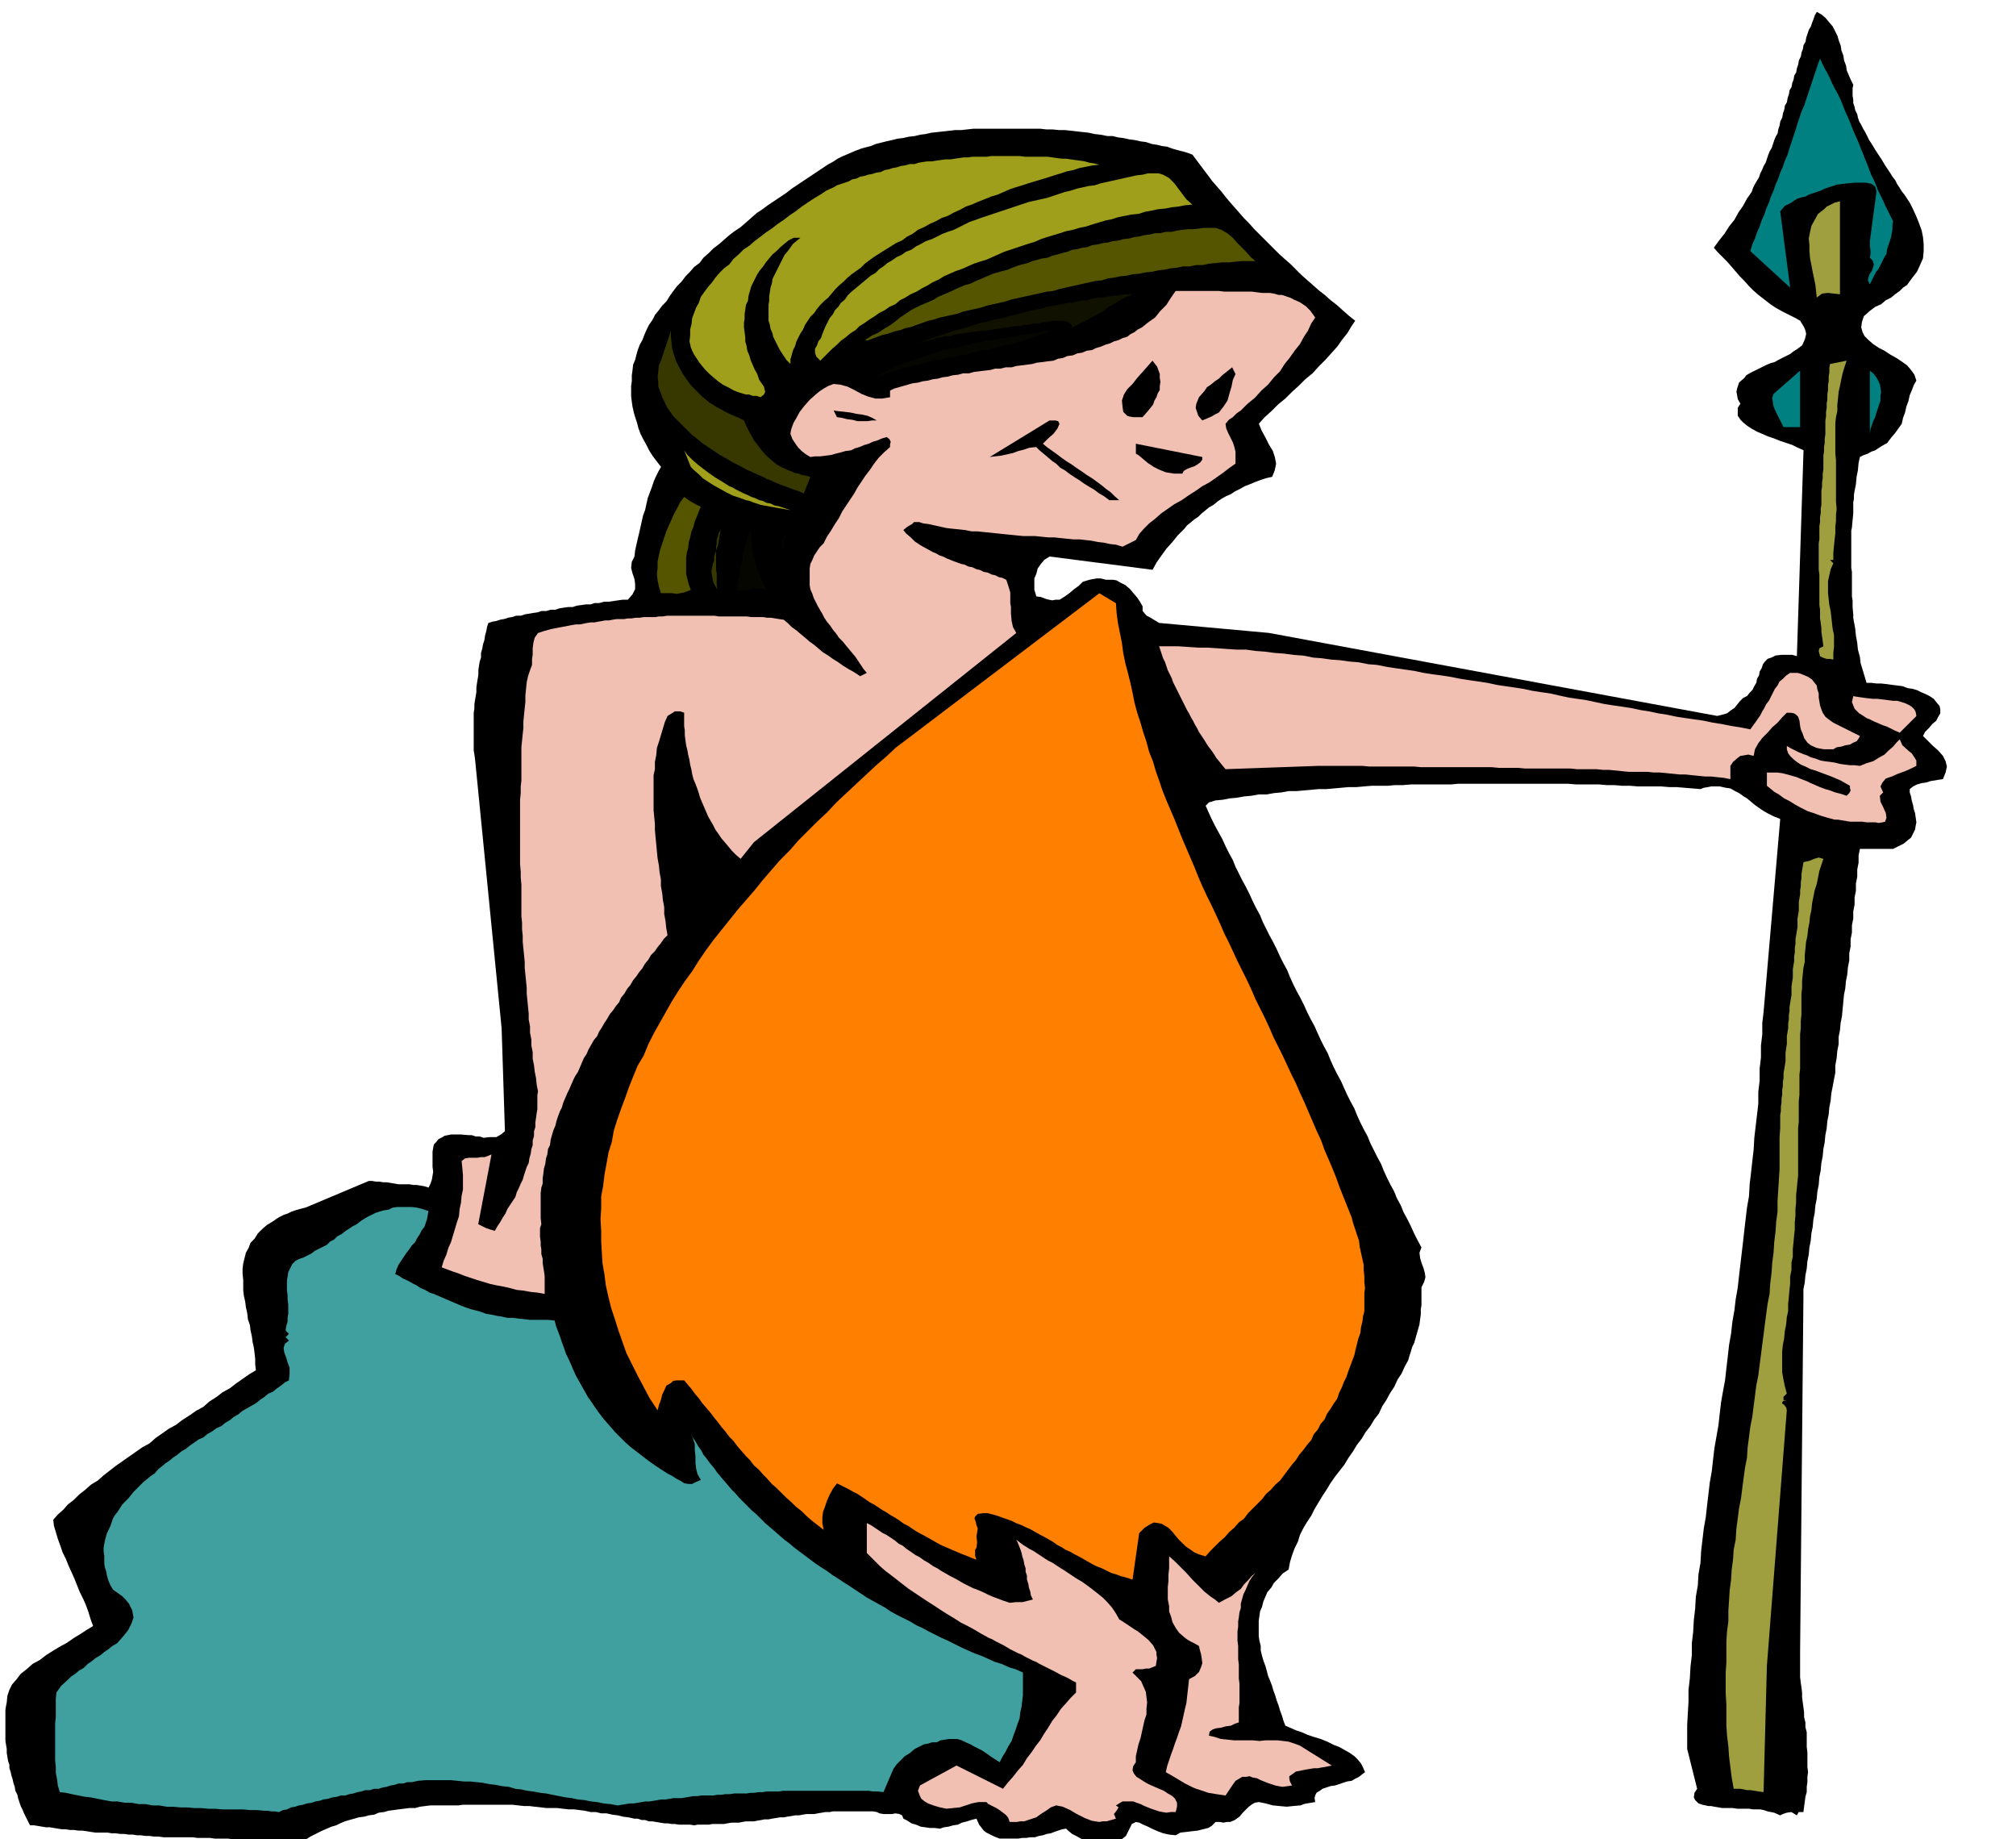 <svg xmlns="http://www.w3.org/2000/svg" fill-rule="evenodd" height="447.366" preserveAspectRatio="none" stroke-linecap="round" viewBox="0 0 3035 2769" width="490.455"><style>.brush1{fill:#000}.pen1{stroke:none}.brush2{fill:teal}.brush3{fill:#9f9f1c}.brush4{fill:#9f9f40}.brush5{fill:#550}.brush6{fill:#f2bfb3}.brush8{fill:#373700}.brush9{fill:#060600}</style><path class="pen1 brush1" d="m2790 128-1 5v11l1 6v5l2 6 1 5 3 6 1 5 2 6 3 5 3 6 3 5 3 6 3 6 4 6 3 5 3 5 4 6 4 6 3 5 3 5 4 6 4 6 3 5 4 5 3 6 4 6 3 5 4 5 4 6 4 6 5 10 5 11 4 10 4 11 2 10 1 11v10l-1 11-4 9-5 11-7 9-8 11-6 4-5 5-7 5-6 5-8 4-7 6-9 4-8 6-9 8-3 9-1 8 2 7 3 6 6 6 7 6 9 6 8 4 9 6 9 5 9 6 7 5 6 7 5 7 3 9-4 7-3 8-3 7-2 9-3 8-2 9-3 8-2 9-5 7-5 7-6 7-6 8-9 5-9 6-6 2-5 3-6 2-6 3-2 9-1 11-2 10-1 11-1 5-1 5-1 6v6l-1 5v17l-1 10-1 11-1 5v56l1 6v37l1 6v10l1 11v5l1 6 1 5 1 6 1 10 2 11 1 10 3 11 1 9 3 10 3 10 3 10h7l8 1h7l9 1 7 1 8 1 8 1 8 3 7 1 7 2 6 3 7 3 6 3 6 4 4 5 5 6 1 5v6l-3 5-3 6-6 5-5 6-6 6-3 6 7 7 8 8 8 7 7 8 4 8 2 8-2 9-4 10-7 1-6 1-6 1-6 2-7 1-7 2-6 3-5 4v5l2 6 1 6 2 7 1 6 2 6 1 7 1 7-1 5-1 6-3 6-3 6-5 4-6 5-8 4-8 4h-50l-2 10v11l-2 10v11l-2 10v11l-2 10v11l-2 10v11l-2 10v11l-2 10v11l-2 10v11l-2 10-1 11-2 10-1 11-2 10-1 11-1 10-1 11-2 10-1 11-2 10v11l-2 10-1 11-2 11v11l-2 10-2 11-2 10-1 11-2 10-1 11-2 10-1 11-2 10-1 11-2 10-1 11-2 10-1 11-2 10-1 12-2 10-1 11-2 10-1 11-2 10-1 11-2 10-1 11-2 10-1 11-2 10-1 11-2 10-1 11-2 10v12l-5 535v37l1 8 1 7 1 8v7l1 8 1 7 1 8v7l2 8v7l2 8v22l1 8v22l1 8-1 7v8l-1 7v8l-2 7-1 8-1 7-1 8h-7l-3 5-8-5-7 1-6 2-4 2-9-4-10-2-6-2-5-1h-11l-6-1h-18l-6-1h-16l-6-1-6-1-5-1h-4l-9-2-6-2-5-5-2-4 1-7 4-6-15-60v-36l1-18 1-17v-18l2-17 1-18 2-17v-18l2-17 1-18 2-17 1-18 3-17 1-17 3-17 1-18 2-17 2-17 3-17 2-18 2-17 2-17 3-17 2-18 2-17 3-17 3-17 2-18 2-17 3-17 3-16 2-18 2-17 2-18 3-17 2-18 3-17 2-17 3-17 2-18 2-17 2-17 2-17 2-18 2-17 2-17 3-17 1-18 2-17 2-18 2-17 1-18 2-17 2-17 2-17v-18l2-17v-18l2-17v-18l2-17v-17l2-17 25-290-10-4-8-4-7-4-6-4-7-5-6-5-6-5-5-3-7-5-6-3-7-4-7-1-9-2h-13l-5 1-6 1-5 2-12-1-12-1-12-1h-11l-12-1h-35l-12-1h-12l-12-1h-11l-12-1h-34l-12-1h-166l-11 1h-60l-12 1h-12l-11 1h-24l-12 1-11 1h-12l-11 1-11 1-11 1h-12l-11 1-11 1-11 1h-12l-11 2-11 1-11 2h-12l-11 2-11 1-11 2-11 1-10 2-11 1-10 3-5 5 4 9 5 11 5 10 6 11 5 9 5 11 5 10 6 11 4 10 5 10 5 10 6 11 5 10 5 11 5 10 6 11 4 10 5 10 5 10 6 11 5 10 5 11 5 10 6 11 4 10 5 11 5 10 6 11 5 10 5 11 5 10 6 11 4 9 5 11 5 10 6 11 4 10 5 11 5 10 6 11 4 9 5 11 5 10 6 11 4 10 5 11 5 10 6 11 4 10 5 10 5 10 6 11 4 10 5 11 5 10 6 11 4 10 6 11 4 10 6 11 5 10 5 11 5 10 6 11-3 8 1 8 2 7 3 8 2 7 1 7-2 7-4 8v27l-1 6v8l-1 7-1 8-2 7-2 7-2 7-2 7-3 6-2 7-2 6-2 7-5 9-5 11-6 9-5 11-6 9-6 11-6 9-5 11-7 9-6 10-7 9-6 10-7 9-6 10-7 10-6 10-7 9-7 9-7 10-6 10-6 9-6 10-6 10-5 10-6 9-6 10-5 10-3 10-5 10-4 11-3 10-2 11-9 6-6 7-7 7-4 7-6 7-3 7-3 7-2 8-3 7-1 7-1 7v23l1 7 2 8v7l2 8 2 7 3 8 2 7 2 8 3 7 3 8 2 7 3 8 2 7 3 8 2 7 3 8 2 7 3 8 7 3 9 4 9 3 9 4 9 3 10 3 10 4 10 5 8 3 9 5 7 4 7 5 5 5 5 6 3 6 3 7-4 3-5 4-6 3-5 3-7 1-6 2-6 2-6 2-7 1-6 2-6 2-4 3-5 3-2 4-1 4 1 6-6 1-6 1-5 1-5 2-11 1-10 1-11-1-10-1-11-3-10-2-6 1-5 3-4 3-3 3-6 6-5 6-7 5-7 3h-5l-5 1-6-1h-6l-6 6-5 3-8 2-8 2-9 1-8 1-9 1-7 4-10-1-9-2-8-3-7-3-8-4-7-3-6-3-5-1-6 3-3 6-3 6-3 6-5 4-6 5-5 1-4 2-5 1-5 1-10-1-9-2-9-3-8-3-9-5-6-3-6-5-3-3-6 1-6 2-6 2-5 2-6 1-6 2-6 1-6 2h-7l-6 1h-6l-6 1h-28l-8-3-6-3-6-3-4-3-7-9-4-9-8 2-6 2-8 2-6 3-7 1-7 2-7 1-6 2-8-1h-7l-7-1-7-1-7-3-7-2-6-4-6-3-2-5-4-2-6-1-5 1h-13l-6-1-4-2-6-1h-60l-5 1h-6l-6 1-6 1-5 1h-12l-6 1-5 1h-6l-6 1-6 1-5 1h-6l-6 1-6 1-5 1h-6l-5 1-6 1-5 1h-12l-6 1-5 1h-11l-6 1-5 1h-18l-5 1h-17l-5 1-6-1h-17l-6-1h-5l-6-1h-5l-6-1-6-1-6-1h-5l-6-2h-5l-6-2h-5l-9-2-8-1-8-2-8-1-9-2h-8l-8-2h-8l-9-2-8-1-8-1h-8l-9-1-8-1h-16l-9-1-9-1-8-1h-8l-9-1-9-1h-74l-7 1h-42l-8 1-8 1-7 2h-9l-8 1-8 1-7 1-8 1-7 2-8 1-7 3-8 1-7 2-8 1-7 2-7 2-7 2-7 3-6 3-7 2-7 3-7 3-6 3-6 3-6 3-6 4-6 4-7-1h-7l-7-1h-6l-7-1h-19l-7-1h-45l-7-1h-20l-7-1h-19l-7-1h-44l-7-1h-7l-7-1h-6l-7-1h-6l-6-1h-6l-7-1h-6l-7-1h-6l-6-1h-18l-7-1-6-1-7-1h-6l-7-1h-6l-6-1h-6l-6-1-6-1-6-1h-6l-6-1-6-1-6-1h-6l-3-6-3-6-3-6-2-5-3-6-2-6-2-6-1-5-3-6-1-6-2-6-1-5-2-6-1-5-2-6v-5l-2-6-1-6-1-6v-6l-1-6-1-6v-47l1-6 1-5 1-10 3-9 4-8 7-8 6-8 9-7 9-8 11-6 9-7 11-7 10-6 11-6 10-7 10-6 9-6 10-6-4-11-3-10-4-11-4-9-5-10-4-10-4-10-4-9-5-11-4-10-5-10-3-9-4-11-3-10-3-10-1-9 7-8 8-7 7-8 9-7 8-8 9-7 9-8 10-6 9-8 9-7 9-7 10-7 10-7 10-7 10-7 11-6 9-8 10-7 10-7 11-6 9-7 11-7 10-7 11-6 9-8 11-7 9-7 11-6 9-7 10-7 10-7 10-6-1-9v-8l-1-9-1-8-2-9-1-8-2-9-1-8-3-9-1-9-2-9-1-8-2-9-1-8v-16l-1-9v-8l1-8 2-8 2-8 4-7 3-8 6-6 5-8 7-7 7-6 10-6 4-3 5-3 6-3 6-2 6-3 6-2 7-2 8-2 95-40h5l6 1h5l6 1h5l6 1 6 1 6 1h16l6 1h5l6 1 6 1 6 2 3-6 2-6 1-6 1-6-1-7v-23l1-6 1-5 3-3 4-5 6-3 3-2 5-1 5-1h15l11 1h5l6 2h6l6 2 9-1h10l7-4 6-5-5-155-40-405-1-7-1-6v-57l1-6v-7l1-6 1-6 1-6v-7l1-7 1-6 1-6v-7l1-7 1-6 2-6v-7l2-7 1-6 2-6 1-7 2-7 1-6 2-6 6-2 6-1 6-2 6-1 6-2 6-1 6-2h7l6-2 6-1 6-1 7-1 6-2h7l7-2h7l6-2 6-1 7-1h7l6-2 7-1 7-1h7l6-2h7l7-2h7l7-1 7-1 7-1h8l7-8 4-8v-8l-1-7-3-9-2-8 1-9 4-8 1-9 2-9 2-9 2-8 2-9 2-9 2-9 3-8 2-9 2-9 3-8 3-8 3-9 3-7 4-8 4-7-7-9-6-8-5-8-4-8-5-9-4-8-3-8-2-8-3-9-2-7-2-9-1-7-1-8v-16l1-7v-9l1-7 1-9 3-7 2-8 2-7 3-8 4-7 3-8 3-7 4-8 5-7 4-8 5-6 6-8 6-6 5-8 5-7 6-8 7-7 6-8 6-6 7-8 8-6 6-8 8-7 7-7 8-6 8-7 8-7 8-6 9-6 8-7 8-7 8-7 9-6 8-6 9-6 9-6 9-6 9-7 9-6 9-6 9-6 9-6 9-6 9-6 9-5 6-4 6-3 7-3 7-3 7-3 8-3 7-2 8-2 7-3 8-2 8-2 9-2 8-2 8-1 9-2 9-1 8-2 8-1 9-2 9-1 9-1 9-1 9-1h9l9-1 9-1h101l9 1h9l10 1h9l9 1 9 1 9 1 9 1 9 2 9 1 10 2h8l8 2 8 1 9 2 8 1 9 2 8 1 9 3 7 1 8 2 8 1 8 3 7 2 8 2 7 2 8 3 6 8 6 8 6 8 6 8 6 8 7 8 7 8 7 9 6 7 7 8 7 8 7 8 7 7 8 9 7 7 9 9 7 7 8 8 7 7 9 8 8 7 8 8 8 8 9 8 8 7 9 8 9 7 9 8 9 7 9 8 9 8 10 8-6 9-6 10-8 10-7 10-9 10-9 10-10 10-9 10-11 9-10 10-10 9-10 10-11 9-10 10-10 9-9 10 4 10 6 11 5 10 6 10 3 9 2 10-2 10-4 10-9 2-9 3-8 3-7 3-8 3-7 4-8 4-6 4-7 3-7 4-6 4-6 5-7 4-6 5-5 4-5 5-6 4-6 5-5 4-4 5-10 10-8 10-9 10-8 11-7 10-6 11-155-20-8 5-5 6-5 7-2 8-3 7v17l3 10 7 1 8 3 4 1 5 1 5-1h6l8-5 7-5 7-6 7-5 6-6 10-3 5-1 6-1h6l8 2h11l5 1 5 3 8 4 7 6 5 6 6 7 4 6 4 7v7l6 7 4 2 5 3 5 3 5 3 165 15 675 125 8-2 7-2 5-4 6-4 4-5 4-5 5-5 6-3 4-5 4-4 3-6 3-5 1-6 3-5 1-6 3-5 2-6 3-4 4-4 6-2 6-3 9-1h16l7 2 10-310-9-4-8-4-9-3-9-3-10-4-9-3-9-4-7-3-9-5-6-4-6-5-4-4-4-6v-12l4-6-4-7-1-6-1-5 1-5 3-9 8-7 3-4 5-3 6-3 6-3 6-3 6-3 7-3 7-2 5-3 6-3 6-3 6-3 5-4 5-3 4-3 4-3 4-9 2-8-1-5-2-5-3-5-3-5-7-4-6-3-6-3-6-3-11-6-9-6-9-7-9-7-8-7-6-6-7-8-7-7-6-7-6-7-7-8-7-7-7-7-6-7 8-11 8-10 7-11 8-10 6-11 7-10 6-11 7-10 2-6 3-6 3-5 3-5 2-6 3-6 2-5 3-5 2-6 2-6 2-5 3-5 2-6 2-6 2-5 3-5 1-6 2-6 1-6 3-6 1-6 2-6 1-6 3-5 1-6 2-6 1-6 3-5 1-6 2-5 1-6 3-5 1-6 2-6 1-6 3-6 1-6 2-5 1-6 3-5 1-6 2-6 2-6 3-5 2-6 2-5 2-6 3-5 7 4 6 5 5 6 6 7 3 6 4 8 2 7 3 8 1 7 3 8 1 7 3 8 1 7 3 7 3 7 4 8z"/><path class="pen1 brush2" d="m2850 333-1 6v6l-1 6-1 6-2 6-2 6-2 6-1 7-3 5-3 6-3 6-3 6-4 5-3 6-3 6-3 6-3-6 1-5 2-5 3-4 2-6 1-4-2-6-4-4 1-6v-5l-1-7v-7l10-75-2-7-5-4-8-2h-18l-10 1-9 1-8 1-6 2-6 2-6 2-6 3-6 2-6 2-6 2-5 3-6 1-6 2-5 3-4 3-10 5-7 8 15 115-60-55 3-10 4-9 3-9 4-9 3-9 4-9 3-9 4-9 3-9 4-9 3-9 4-9 3-9 4-9 3-9 4-9 3-10 3-9 3-9 3-9 3-10 3-9 3-9 4-9 3-9 3-9 3-9 3-9 3-9 3-9 3-9 3-8 3 7 4 8 4 7 4 8 3 7 4 8 4 7 4 8 3 7 3 8 3 7 4 9 3 7 3 8 3 7 4 9 3 7 3 8 3 7 3 8 3 7 3 8 3 8 4 8 3 7 3 8 4 8 4 8 3 7 4 8 4 8 4 8z"/><path class="pen1 brush3" d="m1655 248-10 1-10 2-10 2-9 3-10 2-9 3-10 3-9 3-10 3-10 3-10 3-9 3-10 3-9 3-9 4-9 4-10 3-10 4-10 4-9 4-9 3-9 5-9 4-9 5-9 3-9 5-9 4-9 5-9 4-8 6-8 4-8 6-9 4-8 5-8 5-8 5-8 5-7 5-8 6-6 6-7 5-7 5-6 5-6 6-7 6-6 6-5 6-5 6-6 5-6 6-5 6-4 6-6 6-4 6-4 6-3 7-4 6-3 6-3 6-2 7-3 6-2 7-2 7v7l-6-6-4-6-4-6-3-5-3-6-3-6-3-6-1-5-3-7-1-6-2-6v-24l1-6v-7l1-6 1-7 2-6 1-7 3-6 3-6 3-6 3-6 3-6 3-6 5-6 8-11 11-9h-10l-8 4-6 5-6 5-6 6-6 5-5 6-5 6-4 6-5 6-4 6-3 6-3 6-3 6-2 7-2 7-1 8-3 6-1 7-1 7v7l-1 6v7l1 7 1 8v6l2 7 1 7 3 7 2 7 3 7 3 7 4 7 3 9 7 10 1 4 1 4-2 4-5 4-6-2h-6l-5-2h-5l-10-3-8-3-9-5-8-4-7-5-6-5-7-6-6-6-5-6-4-5-4-6-4-6-3-6-2-5-2-9 1-9v-9l2-8 1-9 3-8 3-8 4-7 3-9 5-7 6-8 6-7 5-7 6-7 7-7 8-6 6-8 8-7 7-7 9-6 8-7 8-6 9-7 9-6 9-7 9-6 9-7 9-6 9-7 9-6 9-6 10-6 9-6 11-5 5-3 6-2 6-2 6-2 5-3 6-1 6-3 6-1 6-2 6-1 6-2 7-1 6-3 6-1 6-2 6-1 6-2 7-1 7-2h7l6-2 6-1 7-1h7l6-1 7-1 7-1h8l6-1 7-1 7-1h7l6-1h22l6-1h43l8 1h34l7 1 7 1 8 1h6l7 1 7 1 8 1 6 1 7 2 7 1 8 2z"/><path class="pen1 brush3" d="m1795 308-11 1-10 2-10 1-10 2-11 1-9 2-11 2-9 3-11 1-10 2-10 2-9 3-10 2-10 3-10 3-9 3-10 2-10 3-10 2-9 3-10 3-10 3-9 3-9 4-10 3-9 3-9 3-9 3-9 3-9 4-9 4-9 4-10 3-9 3-9 4-9 4-9 3-9 4-9 4-8 5-9 4-8 5-8 4-8 5-9 4-8 5-8 4-7 6-9 4-7 5-8 4-7 5-8 5-7 5-8 5-6 6-8 5-7 6-7 5-6 6-7 6-6 6-6 6-6 6-6-6-2-6v-6l3-5 2-6 4-5 2-6 2-5 3-7 3-6 3-6 5-6 3-6 5-5 4-6 6-5 4-6 5-5 6-5 6-5 6-5 6-5 6-5 7-4 6-6 6-4 6-5 7-4 7-5 7-3 7-5 8-3 7-5 8-4 7-4 9-3 8-4 8-4 8-3 9-3 8-4 8-4 8-4 9-3 8-3 9-3 9-3 9-3 9-3 9-3 9-3 9-3 9-3 9-2 9-2 9-2 9-3 9-3 9-3 9-2 9-3 9-2 9-2 9-1 9-3 9-2 9-2 9-2 9-2 9-2 9-2 9-1 8-2h16l7 2 9 5 8 8 6 8 6 8 6 8 9 8z"/><path class="pen1 brush4" d="m2770 443-9-1-9-1-9 1-8 6-1-10-1-9-2-10-2-9-2-11-2-10-1-11v-9l-1-10 2-10 2-9 5-9 5-9 9-7 4-4 6-3 6-3 8-2v140z"/><path class="pen1 brush5" d="M1890 393h-21l-10 1-9 1h-10l-10 1-10 1-9 2h-10l-10 2h-10l-9 2-10 1-9 2-9 1-9 2-10 1-10 2-10 1-9 2-10 1-9 2-9 1-9 3-10 1-9 2-9 2-9 2-9 2-9 2-9 2-9 3-10 1-9 2-9 2-9 2-9 2-9 2-9 2-9 3-9 2-9 2-9 2-9 3-9 2-9 2-9 2-8 3-9 2-9 2-9 2-9 3-9 2-8 3-9 3-8 3-9 2-8 3-9 2-8 3-9 2-8 3-8 3-8 3-2-2 4-2 6-4 9-4 9-6 10-6 8-6 6-5 6-4 6-4 6-4 6-3 6-3 7-3 7-3 7-3 6-4 7-3 7-3 7-3 6-3 7-3 7-3 8-2 6-3 7-3 7-3 7-3 7-3 7-2 7-2 8-2 7-3 8-3 7-2 8-2 7-3 8-2 7-2 8-1 7-3 8-2 7-2 8-2 7-3 8-1 7-2 8-1 7-3 8-1 8-2 8-1 7-2 9-1 7-2 9-1 7-2 8-1 8-2 8-1 8-2h8l8-2h9l8-2 8-1 8-1h9l8-1 8-1h17l9 3 10 6 7 6 7 8 6 6 7 7 6 7 8 7z"/><path class="pen1 brush6" d="m1980 478-6 9-5 11-6 9-6 11-8 10-7 10-8 10-7 11-9 9-9 11-10 9-10 11-11 9-10 10-6 4-6 6-6 4-5 6 1 7 3 7 3 6 4 8 2 6 2 8v18l-10 7-9 7-10 7-10 7-11 6-10 7-11 7-10 7-11 6-10 7-10 7-9 8-9 7-8 8-7 8-5 9-20 10-10-3-9-1-9-2-9-1-10-2-9-1-9-1h-9l-10-1-10-1-9-1h-9l-10-1-10-1h-18l-10-1-10-1-10-1-9-1-10-1-10-1-9-1h-9l-10-2-9-1-10-1-9-1-9-2-9-2-9-2-8-1-6-2h-8l-3 3-7 4-6 5 4 5 7 6 6 6 9 6 9 5 9 5 5 2 5 3 6 2 6 3 10 4 11 4 5 1 6 3 6 1 6 3 5 1 6 3 6 1 6 3 5 1 6 3 5 1 6 3 3 9 3 10v16l1 6v10l1 11 2 9 5 9-395 315-20 25-7-6-6-6-5-6-5-6-6-7-4-6-5-7-3-6-4-7-4-7-3-7-3-7-3-7-3-7-2-7-2-6-3-8-3-7-2-8-1-6-2-8-1-7-2-8-1-6-2-8-1-7-1-8v-7l-1-7v-20l-6-2h-8l-3 2-5 3-3 2-4 9-3 10-3 10-3 10-3 9-1 11-2 10v11l-2 9v53l1 10 1 11v9l1 11 1 10 1 11 1 10 2 11 1 10 2 11v10l2 11 1 10 2 11v10l2 11 1 10 2 11-6 6-4 6-5 6-4 6-6 6-4 7-5 6-4 7-5 6-4 6-5 6-4 7-5 6-4 7-5 6-3 7-5 6-4 6-5 6-4 7-4 6-4 7-4 6-3 7-5 6-4 7-4 7-3 7-4 6-3 7-3 7-3 7-4 6-3 6-3 7-3 7-3 6-3 7-3 7-2 7-3 6-3 8-2 6-2 8-3 7-2 7-2 7-1 8-3 6-1 8-2 6-1 8-2 7-1 8-1 7v8l-2 6-1 8v38l1 9-2 6v13l1 7v6l1 6v7l2 7v6l1 7 1 6 1 7v27l-11-2-10-1-11-2-10-1-11-3-9-2-11-2-9-2-10-3-10-3-9-3-9-3-10-4-9-3-8-3-8-3 3-10 4-9 3-10 4-9 3-10 3-10 3-10 3-9 1-11 2-9 1-11 2-9v-22l-1-11-1-10 5-4 6-1h13l5-1h6l5-2 5-2-20 105 6 3 6 3 6 2 7 2 4-7 4-6 4-7 4-6 3-7 4-6 4-6 4-6 2-7 3-6 3-7 3-6 2-7 2-6 2-6 3-6 1-7 2-7 1-7 2-6v-7l2-7v-7l2-6v-7l1-7 1-7 1-6v-21l1-6-2-10-1-10-2-10-1-9-2-10v-10l-2-10v-9l-2-10v-10l-2-10v-9l-1-10-1-10-1-10v-9l-1-10-1-10-1-10v-9l-1-10-1-10-1-10v-9l-1-10v-10l-1-10v-47l-1-11v-9l-1-11v-97l1-10v-10l1-9v-50l1-10 1-10 1-9v-10l1-10 1-10 1-9v-10l1-10 1-10 2-9 3-9 3-8v-8l1-8v-9l1-8 2-8 5-7 9-3 11-3 10-2 11-2 5-1 5-1 6-1h6l5-1 5-1 6-1h6l5-1 6-1 5-1h6l5-1 6-1h12l5-1h6l6-1h6l6-1h18l5-1h6l6-1h72l6 1h42l7 1h18l6 1h6l6 1 6 1 7 1 6 5 6 6 7 5 7 6 6 5 7 6 7 5 7 6 6 5 8 5 7 5 8 5 7 5 8 5 9 5 9 6 10-5-5-6-4-6-4-6-4-6-5-6-5-6-5-6-4-5-6-6-4-6-5-6-4-6-5-6-4-6-3-6-3-5-4-7-3-6-3-6-2-6-3-7-1-6v-25l1-7 3-6 3-7 4-6 4-6 6-6 5-10 6-9 6-10 6-9 5-10 6-9 6-9 6-9 5-9 6-9 6-9 7-9 6-9 7-9 8-8 9-8v-4l1-4-2-4-4-3-7 2-7 3-7 2-6 3-7 2-7 3-7 2-6 3-8 1-7 2-8 2-7 2-8 1-8 1h-8l-7 1-8-5-5-4-5-5-3-4-6-9-3-8 1-6 2-6 2-5 3-5 6-11 7-9 8-9 10-9 5-4 6-4 7-4 8-3 10 1 11 3 10 5 11 6 10 4 11 3h10l6-1 6-1v-10l6-3 7-2 7-2 7-2 7-2 8-1 7-2 8-1 7-2 8-1 7-2 8-1 7-2 9-1 7-2h9l7-2 8-1 8-1 9-1 7-2h8l8-2h9l7-2 8-1 8-1 8-1 7-2 9-1 7-1 9-1 7-3 7-1 7-3 8-1 7-3 7-1 7-3 8-1 6-3 7-2 7-3 7-2 6-3 7-2 6-3 7-2 5-4 6-3 5-4 6-3 10-8 10-7 8-10 9-9 7-11 7-10h65l8 1h42l7 1 8 1h12l6 1 7 2h5l6 2 6 2 6 3 9 4 9 6 7 7 7 10z"/><path class="pen1" style="fill:#110" d="m1705 443-7 3-6 3-6 3-6 4-11 6-9 7-6 3-5 3-6 3-5 3-6 3-6 3-6 3-5 3-3-6-6-3-8-1h-15l-7 2h-7l-6 2h-7l-7 2h-7l-6 2h-7l-7 1-7 1-6 1-7 1-7 1-6 1-6 1h-7l-7 1-7 1-6 1-7 1-7 1-6 1-6 2h-7l-7 2-6 1-6 2-6 1-6 2-6 1-6 3 7-3 8-3 9-3 9-3 8-3 9-3 9-3 10-2 9-3 9-3 10-3 10-2 10-3 11-2 10-3 11-2 10-3 11-3 10-2 11-2 5-2 5-1 6-1 6-1 5-1 5-1 6-1h6l5-2 6-1 5-1h6l5-2 6-1 6-1h6l5-1 6-1 5-1h6l5-1 6-1h12z"/><path class="pen1 brush8" d="m1120 633 2 5 3 6 3 6 4 7 3 6 5 6 5 7 6 7 5 5 7 6 6 5 9 5 9 4 10 4 5 1 5 2 6 1 7 2-10 25-6-3-6-2-6-2-5-2-11-4-10-4-6-3-6-2-5-3-5-2-11-5-9-4-11-6-10-5-10-6-9-5-9-6-9-6-9-6-7-6-9-7-7-7-7-7-6-6-7-7-5-7-5-7-3-7-4-8-3-8-3-8v-7l-1-9 1-7 1-9 3-7 15-45v9l1 9 1 9 3 10 3 9 5 10 5 9 7 10 6 8 8 8 8 8 11 9 5 3 6 4 6 3 7 4 6 3 7 3 7 3 8 4z"/><path class="pen1 brush9" d="m1320 568 6-4 6-4 7-4 8-3 6-3 8-3 7-3 9-2 7-3 8-3 8-3 9-2 8-3 8-2 9-2 9-1 8-3 8-1 9-3 9-1 8-2 9-1 9-2 9-1 9-2 9-1 9-2 9-1 9-2 9-1 9-2h10l-8 2-8 3-8 3-8 3-8 2-8 3-8 2-8 3-9 1-8 2-9 2-8 2-9 1-8 3-8 1-8 3-9 1-9 2-9 1-8 3-9 1-8 2-9 2-8 3-9 1-8 2-8 2-8 3-9 2-8 3-8 3-7 3z"/><path class="pen1 brush1" d="M1720 628h-14l-6-1-3-1-6-6-1-7-1-10 3-9 5-8 8-8 7-9 8-9 8-9 7-8 7 9 4 11v6l1 6-1 6v6l-3 5-2 6-3 5-2 6-8 10-8 9z"/><path class="pen1 brush4" d="M2760 843h-5l5 5-4 9-2 9-2 9v18l1 9 1 9 2 9 1 9 1 9 1 9 2 9v18l-1 9v10l-5-1h-5l-6-2-4-2-1-4-1-4 1-4 6-3-1-8-1-7-1-7v-6l-1-7-1-7v-13l-1-7v-46l-1-7v-40l1-6v-20l1-6v-7l1-7v-6l1-6v-21l1-6v-7l1-6v-7l1-6v-21l1-6v-7l1-6v-7l1-6v-21l1-6v-7l1-6v-7l1-6v-7l1-7v-7l1-6v-7l1-6v-7l1-6 25-5-3 9-3 10-2 9-2 10-2 9-1 10-1 9v10l-2 9-1 9v46l1 10v63l1 10-1 9v9l-1 9v10l-1 9-1 10-1 10v11z"/><path class="pen1 brush1" d="m1860 563-4 9-2 10-3 10-3 11-6 9-7 9-6 3-5 3-7 3-7 3-6-7-2-6-2-6 1-6 4-10 8-9 4-6 6-4 6-5 6-4 5-5 5-4 5-4 5-4 5 10z"/><path class="pen1 brush2" d="M2710 643h-25l-3-6-3-6-3-6-3-6-3-7-1-6-1-7 2-6 40-35v85zm105 10v-95l5 4 4 5 3 5 3 6 1 6 1 6-1 6v7l-2 6-2 6-2 6-2 7-3 6-2 6-2 6-1 7z"/><path class="pen1 brush1" d="M1320 633h-7l-7 1h-15l-8-2-8-1-8-2-7-1-5-10 7 1 9 1 9 1 9 2 8 1 9 2 7 3 7 4zm275 5-3 7-6 8-8 7-8 8 6 5 7 5 7 5 8 6 7 5 8 5 7 5 9 6 7 5 8 5 7 5 8 6 6 5 7 5 6 6 7 6h-15l-8-6-7-4-8-6-7-4-8-5-7-5-8-5-6-4-8-6-7-4-6-6-6-4-7-6-6-5-6-5-5-5-10 1-9 3-8 2-8 3-9 2-9 2-9 1-8 1 90-55h9l4 1 2 4zm215 50v4l-3 4-4 3-5 3-6 2-5 2-5 3-2 4h-13l-6-1-6-1-10-4-8-4-9-6-6-5-7-6-5-3v-15l100 20z"/><path class="pen1 brush3" d="m1190 768-6-1-6-1-6-1-5-1-6-1-5-1-6-1-5-1-6-2-6-2-5-2-5-1-11-4-9-3-10-5-9-5-9-5-8-5-9-6-6-6-7-6-5-5-10-25 5 7 7 7 8 7 9 7 8 6 10 7 10 6 11 7 5 2 5 3 6 3 6 3 5 2 6 3 6 2 6 3 5 1 6 3 6 1 6 3 6 1 6 2 6 2 6 2z"/><path class="pen1 brush5" d="m1055 763-3 7-3 8-3 7-2 8-3 7-2 9-2 7-1 9-2 7-1 8v24l2 8 2 8 3 8-5 2-5 2-6 1-5 1-7-1h-17l-3-10-2-9-1-10 1-9v-10l2-9 2-9 3-9 3-9 3-9 4-9 4-9 4-9 5-9 4-8 6-8 4 3 6 4 7 4 8 4z"/><path class="pen1 brush8" d="m1080 888-6-11-2-10-1-6 1-6 1-6 2-5v-6l2-6 2-6 2-5 1-6 1-6 1-6 1-5-3 4-1 5-2 5v6l-1 5v35l1 6v18l1 6z"/><path class="pen1 brush9" d="m1155 888-8-2h-13l-6 2-10 1-8-1v-6l1-5 1-6 1-5 1-6 1-6 1-6 2-5v-7l2-6 1-6 2-6 3-11 4-9v4l1 5v5l1 6v5l1 6 1 6 2 6 1 5 2 6 1 6 3 6 2 6 3 6 3 6 4 6zm30-80-6 4-1 6 1 5 1 5v-20h5z"/><path class="pen1" style="fill:#ff8000" d="m1680 908 1 15 2 15 3 15 3 15 2 15 3 15 4 15 4 16 3 14 3 15 4 15 5 15 4 14 5 15 4 15 6 15 4 14 5 14 5 15 6 15 6 14 6 14 6 15 6 15 6 14 6 14 6 14 6 15 6 14 7 15 7 14 7 15 6 13 6 14 7 14 7 15 6 13 7 14 7 14 7 15 6 14 7 14 7 14 7 15 6 14 7 14 7 14 7 15 6 13 7 14 6 14 7 15 6 14 6 14 6 14 7 15 5 14 6 14 6 14 6 15 5 14 6 15 6 15 6 15 2 8 3 9 3 9 3 9 1 9 2 9 2 9 2 9v8l1 9v9l1 9-1 8v27l-2 8-1 8-2 8-1 9-3 8-2 8-2 8-2 9-3 8-3 8-3 8-3 9-4 8-3 8-4 8-3 9-5 7-5 8-5 7-4 9-6 7-4 8-6 7-4 9-6 7-6 8-6 7-5 8-6 7-6 8-6 8-6 8-7 6-7 8-7 6-6 8-7 7-7 7-7 7-6 8-8 6-7 8-7 6-7 8-8 7-7 7-7 7-7 8-10-3-7-3-7-5-6-4-6-6-5-5-5-6-4-5-6-6-5-3-5-3-5-1-7-1-6 3-8 5-8 8-10 70-9-3-8-2-8-3-7-2-8-4-6-3-8-3-6-3-7-4-7-4-7-4-6-3-7-4-7-3-6-4-6-3-7-5-7-4-7-4-6-3-7-4-7-4-7-3-6-3-8-3-6-3-8-3-6-2-8-3-7-2-8-2h-7l-8 1-4 4-1 3 2 5 1 5 2 5-1 6-1 6 1 9-1 8-2 3v9l2 6-8-3-7-3-8-3-7-3-7-3-7-3-7-3-6-3-7-4-7-4-7-4-6-3-7-4-6-4-6-4-6-3-7-5-6-4-7-4-6-4-7-4-6-4-6-4-6-3-7-5-6-4-6-4-6-3-7-4-6-3-6-3-6-3-6 8-5 9-4 9-3 9-3 8-1 8v9l2 10-9-7-9-7-8-7-7-7-9-7-7-7-8-7-6-6-8-8-7-6-7-8-6-6-7-8-7-6-6-8-6-6-7-8-6-7-6-8-6-6-6-8-6-7-6-8-5-6-6-8-6-7-6-7-5-7-6-7-5-7-6-7-5-6h-12l-5 1-3 3-7 4-3 7-3 6-2 8-3 8-2 8-12-18-9-17-9-17-8-16-9-18-6-17-6-17-5-16-6-18-4-16-4-18-2-16-3-17-1-16-1-17v-16l-1-18 1-16v-18l3-16 2-17 3-16 3-17 5-16 3-17 5-16 6-17 6-16 6-17 6-15 7-17 9-15 7-17 8-16 9-16 9-16 9-16 10-16 10-15 11-15 10-16 11-16 11-15 12-15 12-15 12-15 13-15 13-15 12-15 13-15 13-15 15-15 13-15 14-14 14-14 15-14 14-15 15-14 15-14 15-14 15-14 15-13 15-14 16-12 290-220 25 15z"/><path class="pen1 brush6" d="m2635 1098 8-11 7-10 3-6 3-5 3-6 4-5 3-6 3-6 3-6 4-5 3-6 5-4 5-5 6-4h11l4 1 5 2 7 3 6 4 3 4 4 5 1 6 2 6v6l1 6 1 6 2 6 2 5 4 6 5 4 7 5 40 20-2 4-3 4-5 2-5 3-7 1-6 2-7 1-5 3h-14l-6-1-5-1-9-4-5-4-5-7-2-6-3-7-1-5-1-8-2-6-3-3-3-2-5-1h-6l-7 7-7 8-8 7-7 8-8 8-6 8-5 9-2 10-8-2-6 1-6 1-4 3-7 6-4 6v20l-10-2-10-1-9-1h-9l-10-1-10-1-9-1h-9l-10-1-10-1-10-1h-9l-10-1h-28l-10-1-10-1-10-1h-9l-10-1h-29l-10-1h-68l-11-1h-29l-10-1h-107l-10-1h-68l-10-1h-66l-140 5-5-6-4-5-5-6-3-5-4-6-4-5-4-6-3-5-4-6-4-6-3-6-3-5-3-6-3-5-3-6-3-5-3-6-3-6-3-6-3-6-3-6-3-6-3-6-2-6-3-6-3-6-2-6-2-6-3-6-2-6-2-6-2-6h29l15 1 15 1h14l15 1 14 1 15 1h14l14 2 14 1 15 2 14 1 15 2 14 1 15 3 13 1 14 2 14 1 14 2 13 1 15 3 13 1 15 3 13 2 14 2 14 2 14 3 13 2 15 2 13 2 15 3 13 2 14 2 13 2 14 3 13 2 14 2 13 2 14 3 13 2 14 2 13 3 14 3 13 2 14 2 14 3 14 3 13 2 14 2 13 2 14 3 13 2 14 3 13 2 14 3 13 2 14 2 14 2 14 3 13 2 15 3 13 2 15 3zm250-20-25 25-7-3-6-3-6-3-6-2-7-3-7-3-6-3-5-2-6-4-5-3-4-4-3-3-4-10 2-9 6 1 7 1 7 1 9 1h7l8 1 8 1 8 1h6l7 2 6 2 6 3 3 2 4 4 2 4 1 6z"/><path class="pen1 brush6" d="m2885 1153-8 4-9 4-11 4-9 4-9 3-5 6-3 6 4 9-5 5 1 9 4 8 4 9 1 7-2 6-4 1-6 1-4-1h-14l-7-1h-18l-6-1-6-1-6-1h-5l-11-3-10-3-11-4-9-3-10-5-9-5-8-5-8-4-8-6-7-4-6-5-5-4v-20h15l8 1 8 2 7 2 7 2 7 3 8 3 6 3 7 3 7 3 8 3 7 2 8 3 8 2 9 3 4-4 2-4-1-4v-3l-7-4-7-4-7-3-7-3-8-3-8-3-8-3-7-2-8-4-7-3-6-4-5-4-5-5-3-4-2-6v-5l5 3 6 3 6 3 7 3 6 2 6 3 7 2 8 3 6 1 8 1 7 1 8 2 7 1 8 1h7l8 1 10-4 10-3 8-5 9-5 6-6 7-6 5-6 5-5 4 9 10 9 4 3 4 6 3 5v8z"/><path class="pen1 brush4" d="m2745 1293-3 9-3 9-2 10-2 10-3 9-2 10-2 10-1 10-2 9-1 10-2 10-1 10-2 9-1 10-1 10v10l-2 9-1 10-1 10v10l-1 10v31l-1 9v11l-1 9v52l-1 9v30l-1 10v31l-1 9v72l-1 9-1 11-1 9v11l-1 10v10l-1 10v11l-1 9-1 11-1 10v11l-2 9v11l-2 10v11l-1 9-1 11-1 10v11l-2 9-1 11-2 10-1 11-2 10-1 10v31l2 11 2 10 3 11-5 5v5h5l-5 1-2 2v2l3 2 3 4 1 4-30 385-5 190-8-1-6-1-6-1h-5l-10-2h-10l-3-17-2-16-2-16-1-15-2-16-1-16v-31l-1-16v-32l1-15v-32l1-15 2-15v-16l1-15 1-16 2-15 1-16 2-15 1-15 3-15 1-16 2-15 2-16 3-15 2-16 2-15 2-15 3-15 1-16 2-15 2-16 3-15 2-16 2-15 2-16 3-15 2-16 2-15 2-16 2-15 2-16 2-15 2-15 3-15 1-16 2-16 1-15 2-15 1-16 2-16 1-15 2-15v-16l1-16 1-16 1-15v-48l1-15v-19l1-6v-7l1-6v-6l1-6v-7l1-6v-6l1-6v-7l1-6 1-6 1-6v-13l1-7 1-6v-12l1-6 1-6v-7l1-6v-7l1-6v-6l1-6 1-6 1-6v-13l1-7 1-6v-13l1-6 1-6v-7l1-6v-7l1-6v-7l1-6 1-6 1-6v-13l1-6 1-6v-13l1-6 1-6v-6l1-6v-6l1-6v-6l1-6 1-6 1-6 9-2 7-3 7-2 7 2z"/><path class="pen1" style="fill:#409f9f" d="m645 1823-1 6-1 6-2 6-2 6-4 5-3 6-4 6-3 6-5 5-4 6-4 5-4 6-4 6-4 6-3 7-2 7 6 3 6 4 7 3 7 4 6 3 6 4 7 3 7 4 6 2 7 3 7 3 7 3 7 3 7 3 7 3 8 3 6 2 8 2 7 2 8 3 7 1 9 2 7 1 9 2h8l8 1 9 1 9 1h27l10 1 2 8 3 8 3 8 3 9 3 8 3 9 4 8 4 9 3 7 4 9 4 7 5 9 4 7 5 9 5 7 6 9 5 7 6 8 6 7 7 8 6 7 8 8 7 7 9 8 8 6 9 7 9 7 10 7 9 6 11 7 6 3 6 4 6 3 6 4 6 1h6l6-3 7-3-5-9-2-8-1-9v-9l-1-10v-9l-3-9-3-7 3 6 4 6 4 7 5 7 3 6 5 6 5 7 6 7 4 6 5 6 6 7 6 7 5 6 6 6 6 7 7 7 6 6 6 6 7 6 7 7 6 6 7 6 7 6 8 7 7 6 8 6 7 6 8 6 8 6 8 6 8 6 9 6 8 5 8 6 8 5 9 6 8 5 9 6 9 6 9 6 9 5 9 5 9 5 9 6 9 5 10 5 10 5 10 6 9 4 9 5 10 5 10 5 9 4 10 5 10 5 11 5 9 4 11 4 9 4 11 5 10 3 11 5 10 3 11 5v34l-1 8-1 9-2 9-1 9-3 8-3 9-3 8-3 9-5 8-4 8-5 8-4 8-11-7-10-7-6-4-6-3-6-3-5-3-7-3-6-3-7-2h-13l-6 1-6 1-6 3h-7l-6 2-6 1-4 2-10 5-7 6-8 5-6 6-6 6-5 7-15 35-8-1h-7l-7-1h-129l-6 1h-19l-6 1h-6l-6 1h-6l-6 1h-19l-6 1h-7l-6 1h-6l-6 1h-18l-6 1h-6l-6 1-6 1-6 1h-12l-6 1-6 1h-6l-6 1-6 1-6 1h-6l-6 1-6 1-6 1h-6l-6 1-6 1-6 1-11-2-10-1-10-2-9-1-10-2-10-1-9-2-9-1-10-2-10-2-10-2-9-1-10-2-9-1-9-2-9-1-10-3-10-1-10-2-9-1-10-2-9-1-10-1h-9l-10-1-10-1h-39l-11 1-9 2h-7l-6 2h-7l-6 2-6 1-6 2-6 1-6 2h-7l-6 2h-7l-6 2-6 1-6 2-6 1-6 2h-7l-6 2-7 1-6 2-7 1-6 2-6 1-6 2-7 1-6 2-6 1-6 2-6 1-6 3-6 1-6 3-6-1h-5l-6-1h-5l-11-1h-10l-11-1h-31l-11-1h-10l-11-1h-10l-11-1h-10l-11-1h-10l-11-2h-10l-11-2h-10l-11-2h-10l-11-2h-9l-11-2-10-2-10-2-9-1-10-2-10-2-9-2-9-1-3-10-1-9-2-10v-9l-1-10v-56l1-9v-28l1-9 7-10 10-9 5-5 6-4 6-5 7-4 6-6 6-4 6-5 7-4 6-5 6-4 6-5 7-4 9-10 8-10 5-10 3-9-2-11-5-10-5-6-5-5-7-5-7-5-4-7-3-7-2-7-1-6-2-6-1-6v-12l-1-6v-6l1-6 1-5 3-11 5-10 2-6 2-6 3-5 4-5 7-11 9-9 8-10 10-10 5-5 5-4 6-5 6-4 5-6 5-4 6-5 6-4 6-5 6-4 6-5 7-4 6-5 6-4 7-5 7-3 6-5 7-4 7-5 7-3 6-5 7-4 6-5 7-4 6-5 7-4 7-4 7-4 6-5 6-4 6-5 7-3 6-5 6-4 6-5 6-3 1-10v-9l-3-8-2-7-3-8-1-7 2-6 6-5-5-5 5-5-5-5 1-7 2-6v-6l1-6v-14l-1-8v-6l-1-8v-14l1-6 1-7 3-6 3-6 5-5 6-3 6-2 6-3 6-3 5-4 6-3 6-3 6-3 5-5 6-3 5-5 6-3 5-4 6-4 6-4 6-3 5-4 6-4 5-3 6-3 6-3 6-2 7-2 7-1 6-3 7-1h22l8 1 8 2 9 3z"/><path class="pen1 brush6" d="m1520 2413 9-1h10l8-2 8-2-3-6-1-6-2-6-1-6-2-6v-6l-2-6v-5l-2-6-1-6-2-6-1-5-2-6-2-5-2-5-2-4 9 7 11 7 6 3 6 4 6 4 6 4 5 3 6 3 6 4 6 4 5 3 6 4 6 4 6 4 10 6 11 8 9 7 10 8 7 7 7 8 6 9 5 9 5 3 6 4 6 4 6 4 5 3 5 4 5 4 6 5 7 8 5 10v4l1 5-1 6-1 6-5 2-5 2h-5l-5 1h-10l-5 5 6 6 7 7 3 7 4 9 1 8 1 8-1 9v9l-3 9-2 9-2 9-2 9-3 9-2 9-2 9v9l-4 6-1 6 2 5 4 5 5 3 6 4 7 4 9 4 7 3 7 3 6 4 7 4 4 4 3 6v6l-2 8h-7l-7 1-6-1-5-1-6-2-6-2-5-2-5-2-6-3-6-2-5-2h-16l-10 6 4 3-3 5-4 5 3 7-7 2-7 2h-6l-5 1-6-1-6-1-5-2-5-2-6-3-6-3-5-3-5-3-11-5-10-2-8 3-7 5-8 5-7 5-9 3-9 3h-6l-5 1h-11l-2-6-3-4-5-4-4-3-6-4-6-3-6-3-3-3h-12l-5 1-5 1-9 3-9 3-10 1-10 1-10-2-10-3-8-3-5-3-5-4-2-4-3-8 3-8 55-30 70 35 7-9 8-9 7-9 8-9 6-10 7-9 6-9 7-9 6-10 6-9 6-10 7-9 6-9 8-9 7-8 8-8v-15l-6-3-5-3-6-3-5-2-11-6-10-5-6-3-6-3-5-3-5-2-6-3-6-3-5-3-5-2-6-3-6-3-5-3-5-3-6-3-6-3-5-3-5-2-11-6-10-6-11-6-10-5-11-7-10-6-11-7-9-6-11-7-9-6-9-6-9-6-9-7-9-7-9-7-8-6-8-7-7-7-7-7-6-6v-45l6 3 6 4 6 4 6 4 6 3 6 4 6 4 6 5 6 3 6 5 6 4 7 5 6 3 7 5 7 4 7 5 6 3 6 4 7 4 7 4 6 3 7 4 7 4 8 4 6 3 8 3 7 3 8 4 7 3 8 3 8 3 9 3z"/><path class="pen1 brush6" d="m1835 2413 9-5 10-5 7-6 7-5 5-7 6-6 5-6 6-5-5 6-4 6-3 7-3 7-3 6-2 7-2 7v7l-2 6-1 8-1 6v8l-1 7v14l1 8v20l1 8v21l1 8v29l-1 6v23l-6 2-6 3-8 1-7 2-8 1-5 2-4 3-1 6 9 2 9 3 10 1 10 1h28l10 1 9-1h18l9 1 8 1 9 3 8 3 8 5 40 25-5 1-5 1-6 1-5 1h-6l-6 1-6 1-5 1-10 2-7 5-3 2v4l1 4 3 6-7 1-7 1-6-1-5-1-6-2-6-2-5-2-5-2-6-3-6-1-5-2-5 1h-6l-5 3-5 3-5 7-10 15-7-1-7-1-6-1-6-1-6-2-6-2-6-2-5-2-6-3-6-3-5-3-5-3-10-6-9-5 2-9 3-9 3-9 3-8 3-9 3-8 3-9 3-8 2-9 2-9 2-9 2-8 1-9 1-9 1-9 1-9 9-5 6-6 3-7 2-6-1-8-1-6-2-7-1-5-7-4-6-3-5-3-4-3-8-7-5-7-5-9-2-8-3-8v-8l-2-10v-19l1-9v-10l1-9v-18l8 7 9 9 9 9 9 10 9 9 9 9 5 4 5 4 6 4 6 5z"/></svg>
